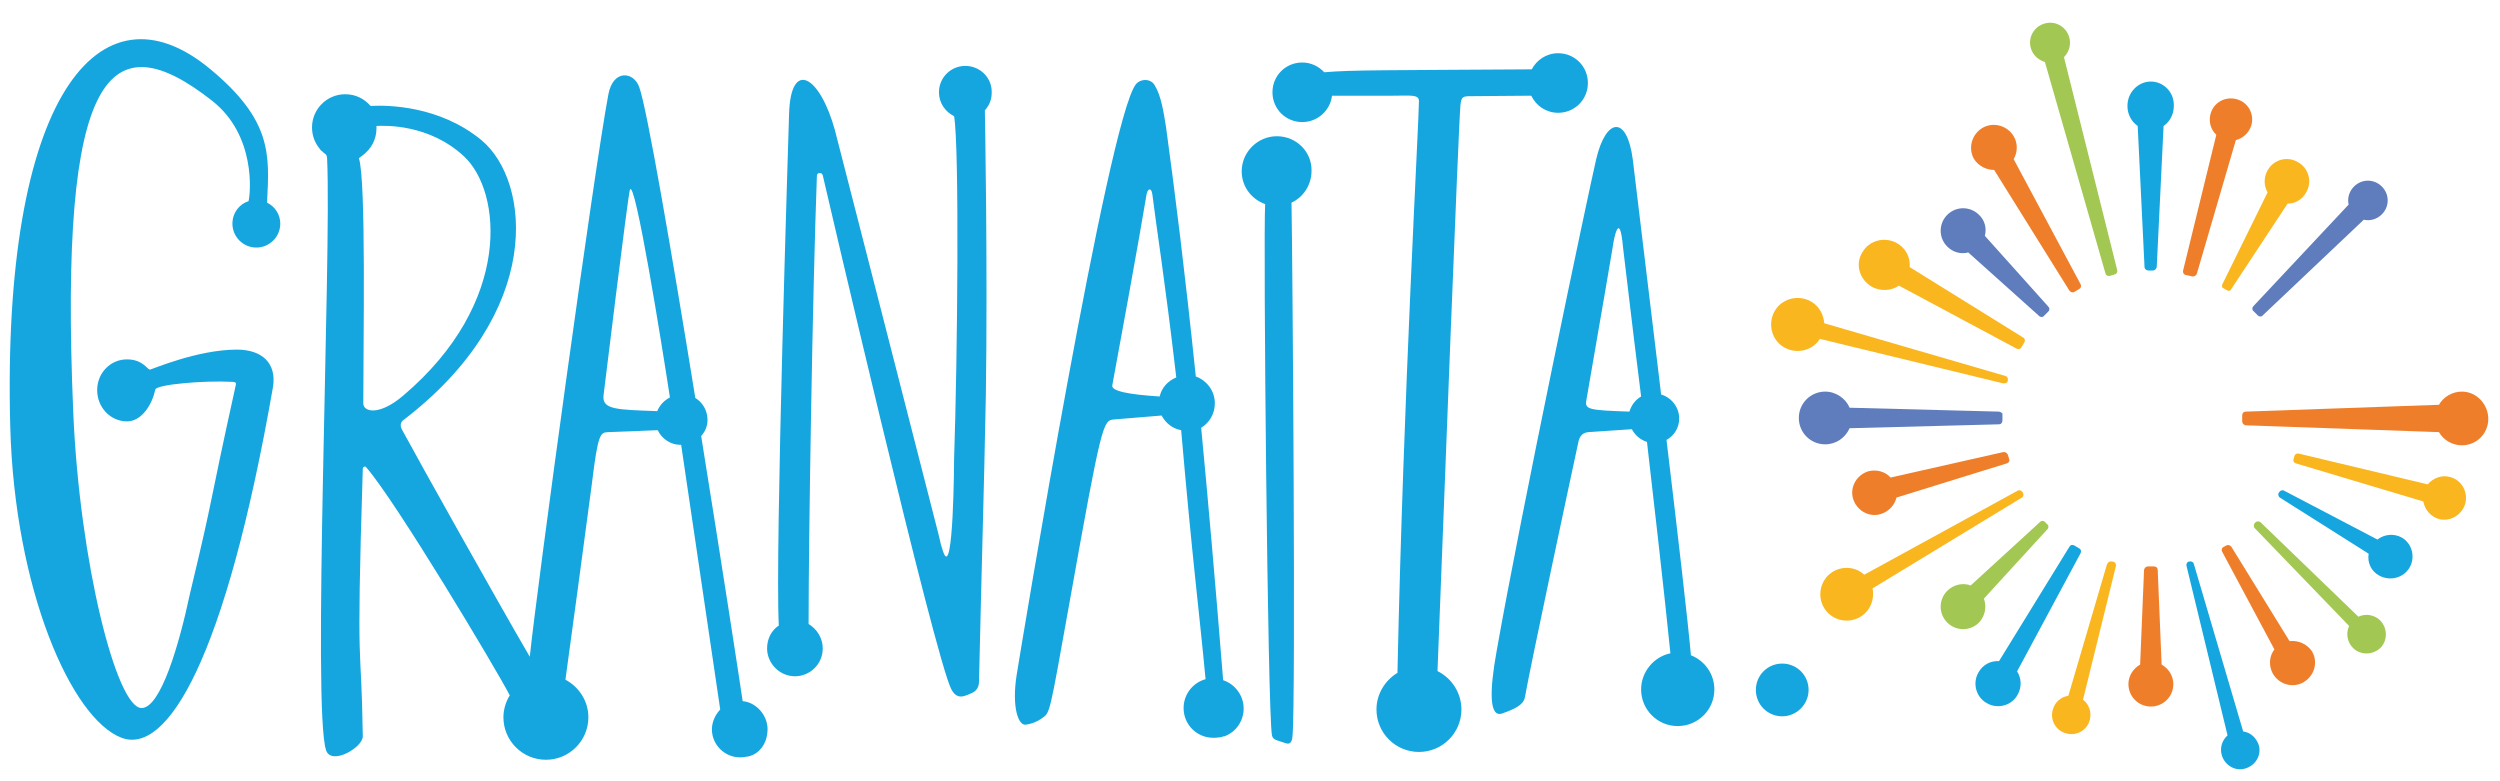 <svg xmlns="http://www.w3.org/2000/svg" xmlns:xlink="http://www.w3.org/1999/xlink" id="Capa_1" x="0px" y="0px" viewBox="0 0 512 160" style="enable-background:new 0 0 512 160;" xml:space="preserve"><style type="text/css">	.st0{fill:#15A6E0;}	.st1{fill:#A2C752;}	.st2{fill:#EF7E2B;}	.st3{fill:#5F7DBC;}	.st4{fill:#F9B61F;}</style><g>	<path class="st0" d="M365,146.7c-3,0-5.4-2.4-5.4-5.4c0-3,2.4-5.4,5.4-5.4c3,0,5.4,2.4,5.4,5.4C370.4,144.2,368,146.7,365,146.7   M351.1,141.2c0,4.2-3.4,7.5-7.5,7.5c-4.2,0-7.5-3.4-7.5-7.5c0-3.6,2.6-6.7,6-7.4c-1.1-11.1-3.8-34.7-4.8-43.3  c-1.3-0.4-2.4-1.3-3.1-2.6c-1.2,0.1-5.7,0.4-8.9,0.6c-1.1,0.1-1.7,0.7-2,1.8c-1.3,6-9.9,46.2-11,52.5c-0.3,1.6-2.1,2.4-4.6,3.3  c-2.7,1-2.7-4.4-1.2-12.7c5-28.4,18.7-93.5,20.4-100.8c2-8.5,6.3-9.1,7.5,0.1c0.3,2.6,3,24.8,5.8,48.1c2.1,0.6,3.7,2.6,3.7,4.9  c0,1.9-1,3.5-2.6,4.4c2.3,19.2,4.4,37.3,5,44.1C349.1,135.3,351.1,138,351.1,141.2 M333.7,84.3c0.4-1.3,1.2-2.4,2.4-3.1  c-0.3-2.1-2.5-20.3-3.7-30.5c-0.7-7.9-1.9-1.8-2.1-0.2c-2.3,13.7-3.4,19.6-5.4,31.4C324.5,83.9,325.4,84,333.7,84.3 M157.2,149.4  c0,0.5-0.1,1.1-0.2,1.6c-0.5,2.1-2.1,3.8-4.3,4c-0.4,0.1-0.8,0.1-1.2,0.1c-3.1,0-5.7-2.6-5.7-5.7c0-1.6,0.7-3,1.7-4.1l-8-54.2  c-0.1,0-0.2,0-0.2,0c-2,0-3.8-1.3-4.6-3c-2.8,0.1-6.6,0.3-10.1,0.4c-1.6,0.1-2.1-0.1-3.4,10.7c-0.9,7-5,37.1-5.4,40  c2.8,1.5,4.7,4.4,4.7,7.7c0,4.8-3.9,8.7-8.7,8.7c-4.8,0-8.7-3.9-8.7-8.7c0-1.6,0.5-3.2,1.3-4.5c-2.8-5.4-23.3-39.7-29.4-46.7  c-0.2-0.3-0.7-0.1-0.7,0.3c-1.4,44.7-0.3,33.6,0,54.8c0,2.3-6.4,6-7.5,2.9c-2.9-8.1,1.1-101.5,0.2-121c0-0.6-0.1-0.9-0.3-1.1  c-0.3-0.2-0.5-0.4-0.7-0.6c-0.2-0.1-0.4-0.3-0.5-0.5c0,0,0,0,0,0c-1-1.2-1.6-2.7-1.6-4.4c0-3.7,3-6.8,6.8-6.8  c2.1,0,3.9,0.9,5.2,2.4c3.4-0.2,14.1-0.1,22.7,7c10.1,8.4,13,35.3-16.2,57.5c0,0,0,0,0,0c-0.5,0.6-0.4,1.3,0.1,2.1  c3,5.6,19.8,35.6,26,46.2c1.4-13.7,13.3-100.5,16.1-115.2c1-5.2,5.2-4.6,6.3-1.5c1.6,4.3,6.7,34.1,11.5,63.7  c1.5,0.9,2.5,2.6,2.5,4.5c0,1.3-0.5,2.4-1.3,3.3c4.2,26.1,7.9,50.2,8.5,54.3C154.7,143.8,157.2,146.3,157.2,149.4 M82.6,81  c22.4-19,20.2-41.8,12.4-49c-7.1-6.6-16.1-6.3-17.9-6.2c0,0.2,0,0.3,0,0.5c0,2.3-1.1,4.2-2.8,5.5c-0.3,0.2-0.5,0.4-0.8,0.6  c1.5,4.4,0.9,38,0.9,50.2C74.4,84.4,77.7,85.2,82.6,81 M134.6,84.2c0.5-1.2,1.4-2.2,2.6-2.8C135.6,70.9,130,36,129,38.9  c-0.4,1.1-5.4,42.1-5.4,42.1C123.3,83.9,126.3,83.9,134.6,84.2 M254.7,145.1c0,2.5-1.5,4.7-3.7,5.6c-0.1,0.1-0.2,0.1-0.4,0.1  c-0.2,0.1-0.4,0.1-0.7,0.2c-0.1,0-0.1,0-0.2,0c-0.4,0.1-0.8,0.1-1.2,0.1c-3.4,0-6.1-2.7-6.1-6.1c0-2.8,1.9-5.2,4.5-5.9  c-1.4-14.9-2.6-23.4-5-51c-1.8-0.3-3.2-1.5-4-3c-3.5,0.3-7.4,0.6-9.7,0.8c-2.3,0.2-2.5,0.2-9.2,37.7c-4.1,22.8-3.9,22.3-5.6,23.5  c-1,0.7-2,1.1-3.2,1.3c-1.7,0.4-3-3.7-2-10.1c1-6.2,18.7-113.6,24.4-121c0.9-1.2,3.1-1.3,3.9,0.2c1.3,2.1,1.8,5.4,2.3,8.5  c1.9,13.9,3.9,29.9,6.1,51.1c2.2,0.8,3.9,2.9,3.9,5.5c0,2.1-1.1,4-2.8,5c1.4,14.7,2.9,31.7,4.5,51.7  C252.9,140.1,254.7,142.4,254.7,145.1 M237.5,81.2c0.4-1.8,1.7-3.2,3.4-3.9c-2.4-20.6-4-30.2-4.9-37.5c-0.2-1.5-1-1.2-1.2,0.1  c-1.2,7.4-6,33.7-7,39C227.5,80.1,231.2,80.8,237.5,81.2 M197.7,13.5c-3,0-5.4,2.4-5.4,5.4c0,2.2,1.3,4,3.1,4.9  c1.1,6.3,0.7,49.6,0,70.1v0c0,0.1-0.1,25-2.2,19.2c0,0,0,0,0,0c-0.1-0.2-0.1-0.4-0.2-0.6c0,0,0,0,0,0c-0.2-0.6-0.4-1.3-0.6-2.3  c0.2,1,0.4,1.7,0.5,2.3c-0.2-0.8-0.4-2-0.8-3.5c0.1,0.4,0.1,0.7,0.2,1c-0.1-0.3-0.1-0.6-0.2-1C188,92.9,171,26.7,171,26.7  c-3.1-11.3-9.1-14.7-9.4-3.3c-0.1,3.6-2.9,89.8-2.1,104.7c-1.5,1-2.4,2.7-2.4,4.7c0,3.1,2.6,5.7,5.7,5.7c3.1,0,5.7-2.5,5.7-5.7  c0-2.1-1.2-4-2.9-5c0-17.7,0.8-67.7,1.7-91.8c0-0.7,1-0.8,1.2-0.1c0,0,23.1,99.6,26.4,105.4c0.9,1.6,2,1.5,3,1.1  c0.4-0.1,0.9-0.4,1.2-0.5c1.1-0.5,1.4-1.5,1.4-2.3c0.6-26.2,1-38.2,1.4-58.6c0.4-26.6-0.2-58.4-0.2-58.4c0.9-1,1.4-2.2,1.4-3.6  C203.2,15.9,200.7,13.5,197.7,13.5 M319.1,23.1c3.4,0,6.1-2.7,6.1-6.1c0-3.4-2.7-6.1-6.1-6.1c-2.4,0-4.4,1.4-5.4,3.3  c-29.1,0.2-36.8,0.1-42.5,0.6c-1.1-1.2-2.7-2-4.5-2c-3.4,0-6.1,2.7-6.1,6.1c0,3.4,2.7,6.1,6.1,6.1c3.1,0,5.7-2.3,6.1-5.4  c0,0,8.9,0,12.5,0c3.6,0,5.3-0.3,5.3,1.1c0,4.1-3.2,60.4-4.4,117.1c-2.5,1.5-4.3,4.3-4.3,7.5c0,4.8,3.9,8.7,8.7,8.7  c4.8,0,8.7-3.9,8.7-8.7c0-3.4-2-6.4-4.8-7.8c0,0-0.1-0.1-0.1-0.1c1.2-31.1,4.3-111.8,4.7-115.9c0.2-1.7,0.5-1.8,2.1-1.8  c3.5,0,8.7-0.1,12.4-0.1C314.6,21.7,316.7,23.1,319.1,23.1 M261.5,27.9c-3.9,0-7.2,3.2-7.2,7.2c0,3.1,2,5.7,4.8,6.7  c-0.4,6.9,0.5,104.2,1.4,108.8c0.2,1,1.1,1,2.8,1.6c0.8,0.3,1.3-0.1,1.4-1.4c0.7-6.8,0-99.1-0.2-109.3c2.4-1.1,4.1-3.6,4.1-6.5  C268.7,31.1,265.5,27.9,261.5,27.9 M47.6,45.8c0,2.7,2.2,4.9,4.9,4.9c2.7,0,4.9-2.2,4.9-4.9c0-1.9-1.1-3.5-2.7-4.3  c0-0.1,0-0.1,0-0.2c0.5-9.7,1-16.7-11.7-27.2C20.4-4.6,0.3,19.9,2.1,87.4c0.9,33.3,12.5,59.8,22.8,63.7c9.3,3.5,21.2-15.8,31-71.8  c0.8-4.9-2.2-7.7-7.4-7.7c-8.1,0-17.5,4.1-17.8,4.1c-0.6-0.1-1.5-2.1-4.7-2.1c-3.4,0-6.1,2.8-6.1,6.3c0,3.5,2.7,6.4,6.1,6.4  c3.1,0,5.2-3.6,5.8-6.5c0.2-1.1,10.3-1.9,15.6-1.6c0.4,0,1.1,0,0.9,0.6c-6.2,28.1-4.1,20.7-9.4,42.8v0c-2.2,10.4-6,23.4-9.9,23.4  c-5.1,0.1-12.7-29.8-14-60.6c-3-70.6,7.6-80.1,28.4-63.8c9.1,7.1,7.9,19.1,7.5,20.6C49,41.8,47.6,43.6,47.6,45.8"></path>	<g>		<path class="st1" d="M422.7,11.7c1-1,1.5-2.5,1.1-4c-0.6-2.2-2.8-3.5-5-2.9c-2.2,0.6-3.5,2.8-2.9,5c0.4,1.5,1.6,2.5,2.9,2.9   L431.2,56c0.1,0.4,0.5,0.6,0.9,0.5l1-0.3c0.4-0.1,0.6-0.5,0.5-0.9L422.7,11.7z"></path>		<path class="st2" d="M410.2,92.6l-23,5.2c-1.1-1.2-2.8-1.7-4.5-1.3c-2.4,0.7-3.9,3.2-3.2,5.6c0.7,2.4,3.2,3.9,5.6,3.2   c1.7-0.5,2.9-1.8,3.3-3.4l22.6-7c0.4-0.1,0.6-0.5,0.5-0.8l-0.3-1C411,92.7,410.6,92.5,410.2,92.6"></path>		<path class="st3" d="M461.5,62.7c-0.3,0.3-0.3,0.8,0,1l0.9,0.9c0.3,0.3,0.8,0.3,1,0l20.7-19.6c1.3,0.3,2.7-0.1,3.7-1.1   c1.6-1.6,1.6-4.1,0-5.7c-1.6-1.6-4.1-1.6-5.7,0c-1,1-1.4,2.4-1.1,3.7L461.5,62.7z"></path>		<path class="st0" d="M426.1,113.3c0.2-0.4,0.1-0.8-0.3-1l-1-0.6c-0.4-0.2-0.8-0.1-1,0.3l-14.4,23.4c-1.7-0.1-3.3,0.7-4.2,2.3   c-1.3,2.2-0.5,5.1,1.7,6.3c2.2,1.3,5.1,0.5,6.3-1.7c0.9-1.6,0.8-3.4-0.1-4.8L426.1,113.3z"></path>		<path class="st4" d="M455.1,58.3c-0.1,0.3,0,0.6,0.2,0.7l0.9,0.5c0.3,0.1,0.6,0.1,0.7-0.2l11.6-17.6c1.5,0,3-0.8,3.8-2.3   c1.3-2.2,0.5-5-1.7-6.2c-2.2-1.3-5-0.5-6.2,1.7c-0.8,1.4-0.8,3.1,0,4.5L455.1,58.3z"></path>		<path class="st4" d="M432.7,115l-0.1,0c-0.5-0.1-0.9,0.1-1.1,0.6l-7.9,26.9c-1.5,0.2-2.8,1.3-3.2,2.9c-0.6,2.1,0.7,4.3,2.8,4.8   c2.1,0.6,4.3-0.7,4.8-2.8c0.4-1.6-0.2-3.2-1.4-4.1l6.7-27.2C433.5,115.6,433.2,115.1,432.7,115"></path>		<path class="st2" d="M449.9,56.1l8-27.4c1.5-0.4,2.7-1.5,3.2-3.1c0.6-2.3-0.7-4.7-3.1-5.3c-2.3-0.6-4.7,0.7-5.3,3.1   c-0.4,1.6,0.1,3.2,1.2,4.2l-6.8,27.8c-0.1,0.4,0.1,0.8,0.5,0.9l1.3,0.3C449.4,56.7,449.8,56.4,449.9,56.1"></path>		<path class="st1" d="M406.3,122.6l13-14.2c0.3-0.3,0.3-0.8,0-1l-0.5-0.5c-0.3-0.3-0.7-0.3-1,0l-14.2,13c-1.6-0.6-3.5-0.2-4.8,1.1   c-1.8,1.8-1.8,4.7,0,6.5c1.8,1.8,4.7,1.8,6.5,0C406.6,126.1,406.9,124.2,406.3,122.6"></path>		<path class="st0" d="M440.5,16.7c-2.6,0-4.8,2.2-4.8,5c0,1.7,0.8,3.2,2.1,4.1l1.4,28.9c0,0.4,0.4,0.7,0.8,0.7h0.9   c0.4,0,0.7-0.3,0.8-0.7l1.4-28.9c1.3-0.9,2.1-2.4,2.1-4.1C445.3,18.9,443.1,16.7,440.5,16.7"></path>		<path class="st2" d="M442.7,136.1l-0.8-19.4c0-0.4-0.3-0.7-0.8-0.7h-1.2c-0.4,0-0.7,0.3-0.8,0.7l-0.8,19.4c-1.4,0.8-2.4,2.3-2.4,4   c0,2.5,2,4.6,4.6,4.6c2.5,0,4.6-2,4.6-4.6C445.1,138.4,444.1,136.9,442.7,136.1"></path>		<path class="st0" d="M459.4,149.8l-10.1-34.3c-0.1-0.4-0.5-0.6-0.9-0.5l-0.1,0c-0.4,0.1-0.6,0.5-0.5,0.9l8.4,34.7   c-1.1,1-1.6,2.5-1.2,4c0.6,2.1,2.7,3.4,4.8,2.8c2.1-0.6,3.4-2.7,2.8-4.8C462.1,151.1,460.9,150,459.4,149.8"></path>		<path class="st2" d="M408.4,34.8l15.4,24.7c0.2,0.3,0.7,0.5,1,0.3l1-0.6c0.4-0.2,0.5-0.6,0.3-1l-13.7-25.6c0.8-1.4,0.9-3.2,0-4.7   c-1.3-2.2-4.2-3-6.4-1.7c-2.2,1.3-3,4.2-1.7,6.4C405.2,34,406.8,34.8,408.4,34.8"></path>		<path class="st2" d="M468.9,131.3L457,112c-0.2-0.3-0.7-0.5-1-0.3l-0.6,0.3c-0.4,0.2-0.5,0.6-0.3,1l10.7,20   c-1.1,1.4-1.2,3.4-0.3,5c1.3,2.2,4.1,3,6.3,1.7c2.2-1.3,3-4.1,1.7-6.3C472.5,131.9,470.7,131.1,468.9,131.3"></path>		<path class="st3" d="M403.1,51.7l14.5,13c0.3,0.3,0.8,0.3,1,0l0.9-0.9c0.3-0.3,0.3-0.7,0-1l-13-14.5c0.4-1.5,0-3.2-1.2-4.3   c-1.8-1.8-4.7-1.8-6.5,0c-1.8,1.8-1.8,4.7,0,6.5C400,51.7,401.6,52.1,403.1,51.7"></path>		<path class="st1" d="M483,126.3l-20-19.3c-0.3-0.3-0.8-0.3-1.1,0l-0.1,0.1c-0.3,0.3-0.3,0.8,0,1.1l19.3,20   c-0.7,1.5-0.4,3.3,0.8,4.5c1.5,1.5,4,1.5,5.6,0c1.5-1.5,1.5-4,0-5.6C486.3,125.9,484.5,125.6,483,126.3"></path>		<path class="st4" d="M383.3,58.7c1.8,1,4,0.9,5.6-0.2l24.1,12.9c0.4,0.2,0.8,0.1,1-0.3l0.6-1c0.2-0.4,0.1-0.8-0.3-1l-23.2-14.4   c0.2-1.9-0.8-3.9-2.6-4.9c-2.5-1.4-5.7-0.6-7.1,1.9C379.9,54.1,380.8,57.2,383.3,58.7"></path>		<path class="st4" d="M414.3,100.9l-0.1-0.1c-0.2-0.4-0.7-0.5-1-0.3l-31.4,17.2c-1-0.9-2.2-1.4-3.6-1.4c-3,0-5.4,2.4-5.4,5.4   c0,3,2.4,5.4,5.4,5.4c3,0,5.4-2.4,5.4-5.4c0-0.4,0-0.8-0.1-1.2l30.6-18.6C414.4,101.7,414.5,101.3,414.3,100.9"></path>		<path class="st3" d="M409.4,84.3l-30.6-0.8c-0.8-1.9-2.8-3.3-5-3.3c-3,0-5.4,2.4-5.4,5.4c0,3,2.4,5.4,5.4,5.4c2.2,0,4.1-1.3,5-3.3   l30.6-0.8c0.4,0,0.7-0.3,0.7-0.8v-1.2C410.2,84.7,409.9,84.4,409.4,84.3"></path>		<path class="st2" d="M504.2,80.2c-2,0-3.8,1.1-4.7,2.7l-39.6,1.4c-0.4,0-0.7,0.3-0.7,0.8v1.2c0,0.4,0.3,0.7,0.7,0.8l39.6,1.4   c0.9,1.6,2.7,2.7,4.7,2.7c3,0,5.4-2.4,5.4-5.4S507.2,80.2,504.2,80.2"></path>		<path class="st0" d="M493.5,116.2c1.2-2.1,0.5-4.9-1.6-6.1c-1.6-0.9-3.6-0.7-5,0.4l-19.1-10c-0.3-0.2-0.8-0.1-1,0.3l-0.1,0.1   c-0.2,0.3-0.1,0.8,0.2,1l18.2,11.5c-0.3,1.8,0.5,3.6,2.2,4.5C489.6,119.1,492.3,118.3,493.5,116.2"></path>		<path class="st4" d="M504.9,103.1c0.6-2.4-0.8-4.8-3.1-5.4c-1.7-0.5-3.5,0.2-4.6,1.5l-26.4-6.3c-0.4-0.1-0.8,0.1-0.9,0.5l-0.2,0.7   c-0.1,0.3,0.1,0.7,0.5,0.8l26.1,7.8c0.3,1.7,1.5,3.1,3.2,3.6C501.8,106.9,504.2,105.5,504.9,103.1"></path>		<path class="st4" d="M411.2,78l0-0.1c0.1-0.4-0.1-0.8-0.5-0.9l-37.1-10.8c-0.1-1.3-0.6-2.6-1.6-3.6c-2.1-2.1-5.6-2.1-7.7,0   c-2.1,2.1-2.1,5.6,0,7.7c2.1,2.1,5.6,2.1,7.7,0c0.3-0.3,0.5-0.6,0.7-0.9l37.5,9.1C410.7,78.6,411.1,78.4,411.2,78"></path>	</g></g></svg>